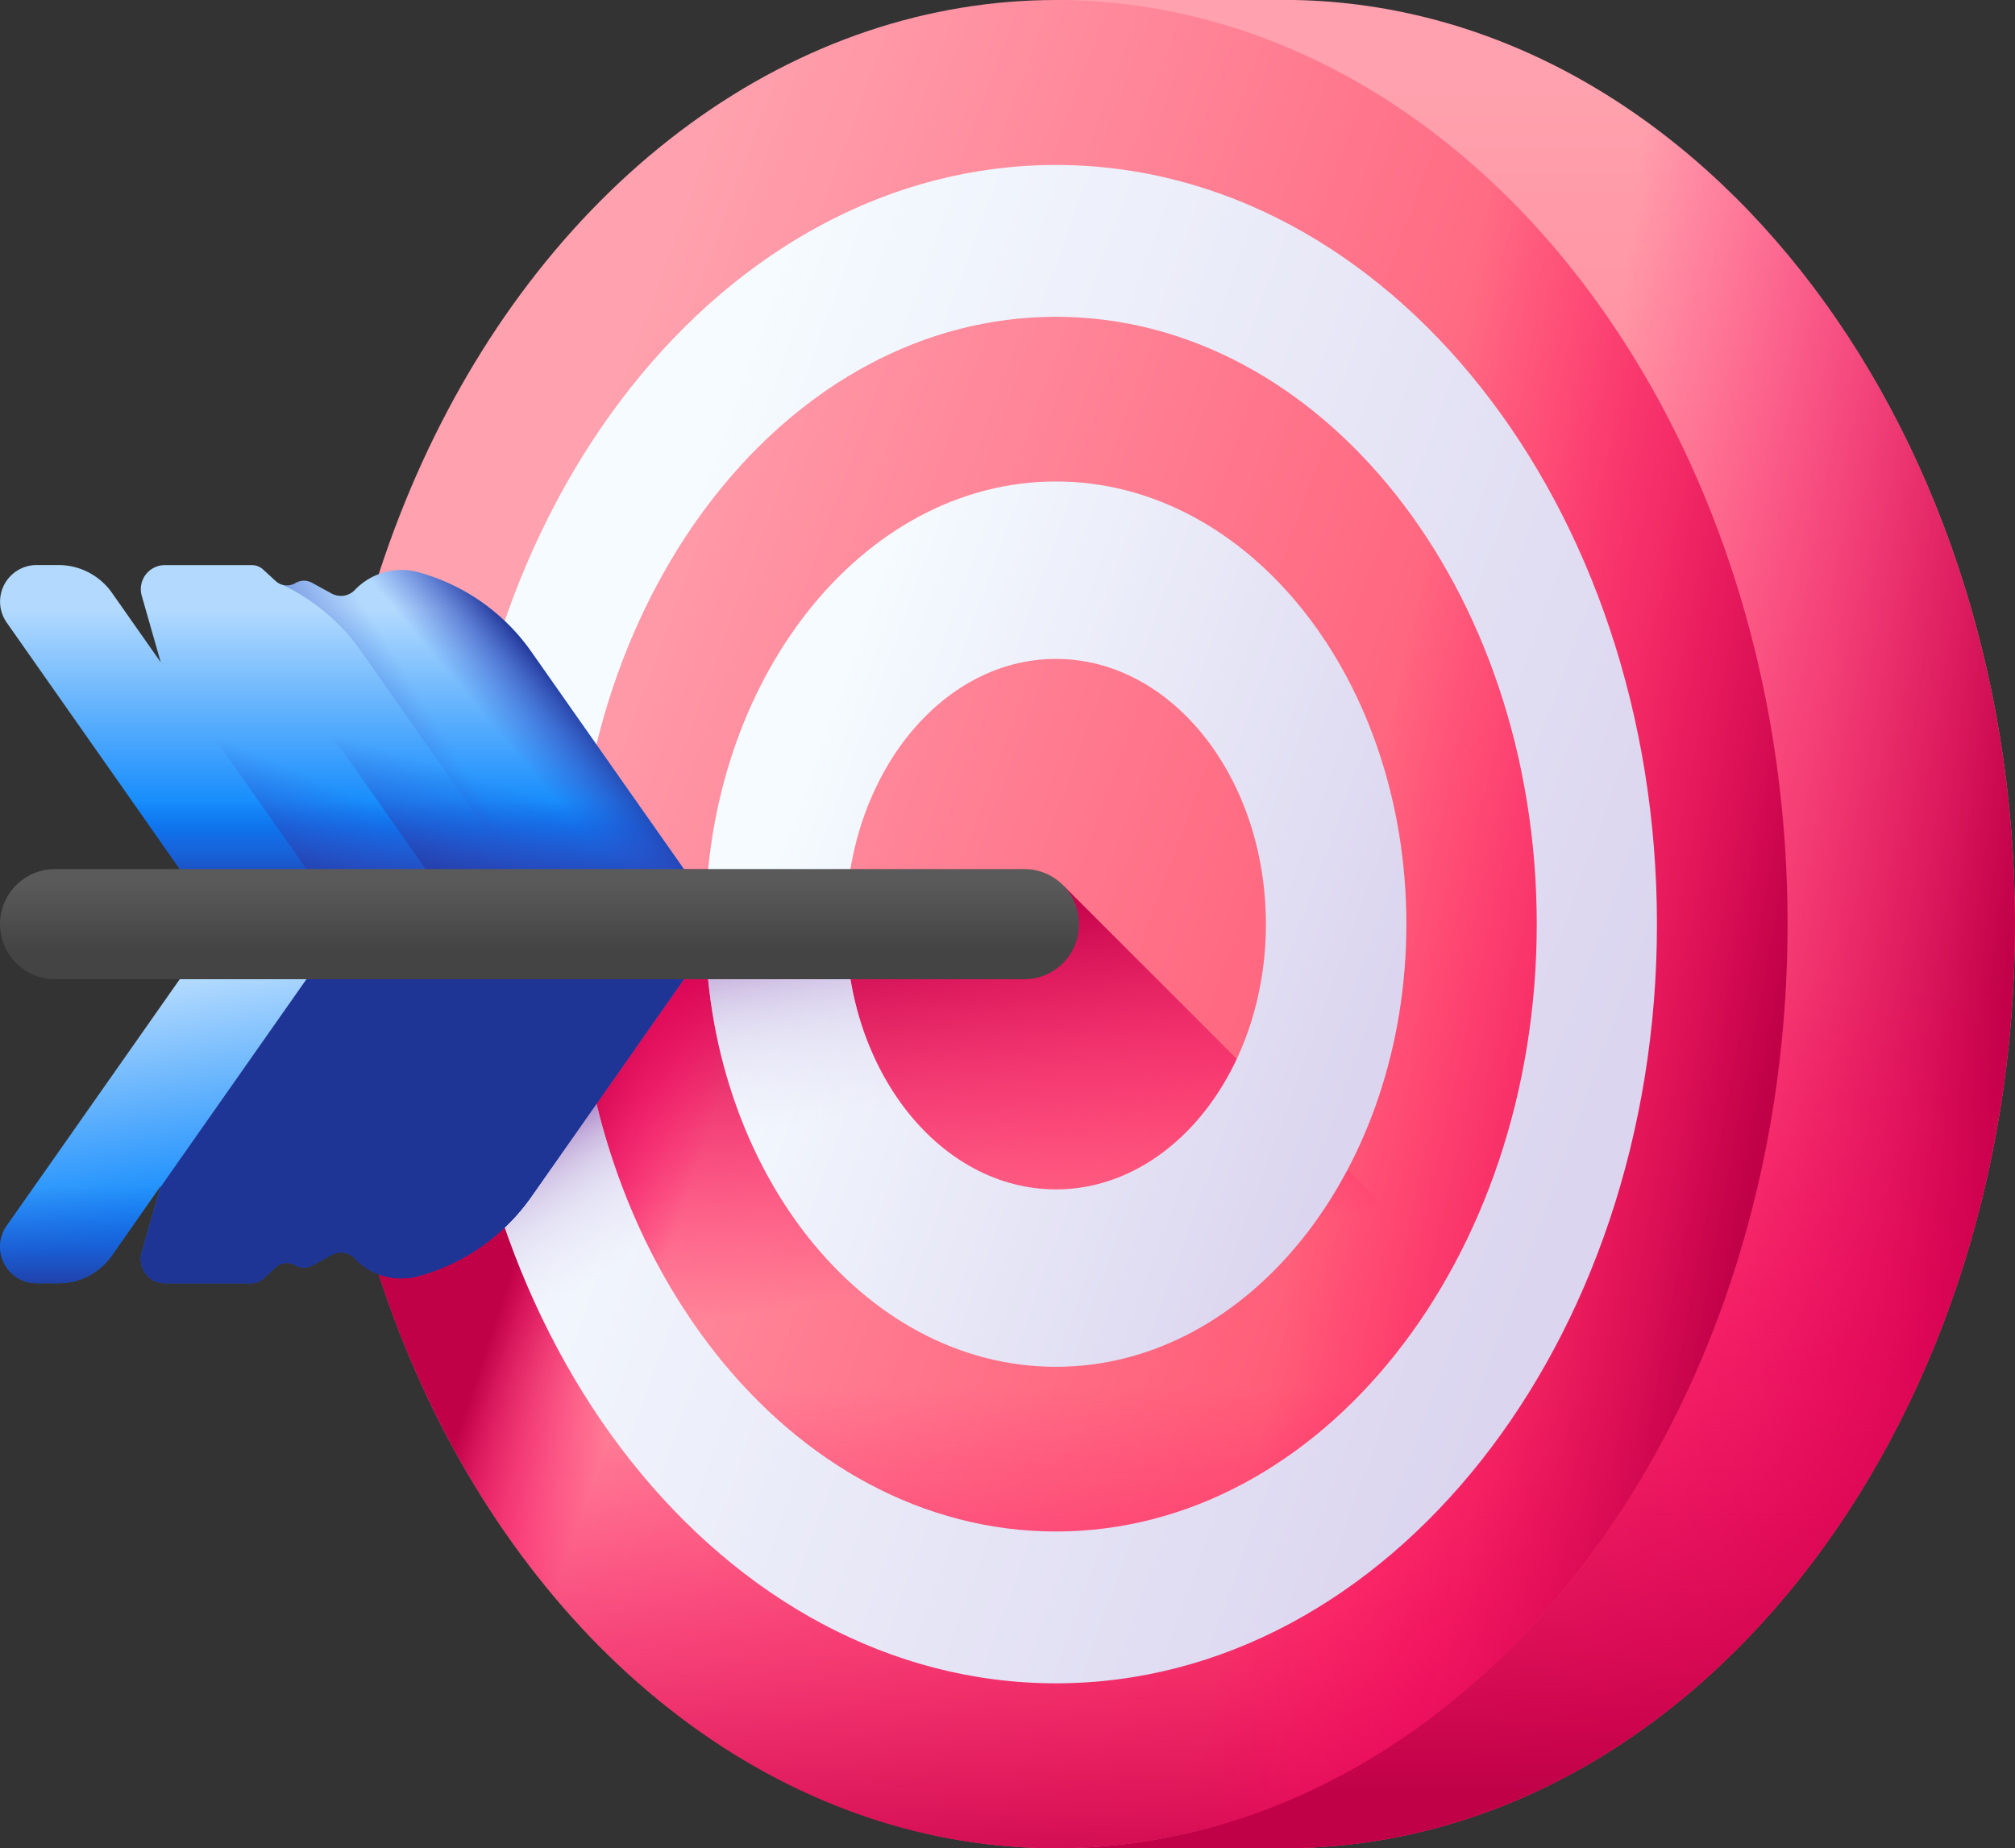<?xml version="1.0" encoding="utf-8"?>
<svg xmlns="http://www.w3.org/2000/svg" xmlns:xlink="http://www.w3.org/1999/xlink" width="187.49" height="171.99" viewBox="0 0 187.49 171.99">
  <rect x="0" y="0" width="187.49" height="171.99" fill="#333333" stroke="none"/>
  <defs>
    <linearGradient id="linear-gradient" x1="0.5" y1="0.04" x2="0.5" y2="1.014" gradientUnits="objectBoundingBox">
      <stop offset="0" stop-color="#ffa1ae"/>
      <stop offset="1" stop-color="#ff4565"/>
    </linearGradient>
    <linearGradient id="linear-gradient-2" x1="0.497" y1="0.571" x2="0.96" y2="0.676" gradientUnits="objectBoundingBox">
      <stop offset="0" stop-color="#fe0364" stop-opacity="0"/>
      <stop offset="0.234" stop-color="#f90362" stop-opacity="0.235"/>
      <stop offset="0.517" stop-color="#ea035b" stop-opacity="0.518"/>
      <stop offset="0.824" stop-color="#d20250" stop-opacity="0.824"/>
      <stop offset="1" stop-color="#c00148"/>
    </linearGradient>
    <linearGradient id="linear-gradient-3" x1="0.5" y1="0.174" x2="0.5" y2="0.947" xlink:href="#linear-gradient-2"/>
    <linearGradient id="linear-gradient-4" x1="0.139" y1="0.335" x2="0.923" y2="0.693" xlink:href="#linear-gradient"/>
    <linearGradient id="linear-gradient-5" x1="0.499" y1="0.406" x2="0.418" y2="0.036" xlink:href="#linear-gradient-2"/>
    <linearGradient id="linear-gradient-6" x1="0.5" y1="0.529" x2="0.5" y2="1.069" xlink:href="#linear-gradient-2"/>
    <linearGradient id="linear-gradient-7" x1="0.631" y1="0.347" x2="0.429" y2="0.235" xlink:href="#linear-gradient-2"/>
    <linearGradient id="linear-gradient-8" x1="0.453" y1="0.595" x2="0.903" y2="0.773" xlink:href="#linear-gradient-2"/>
    <linearGradient id="linear-gradient-9" x1="0.139" y1="0.335" x2="0.923" y2="0.693" gradientUnits="objectBoundingBox">
      <stop offset="0" stop-color="#f5fbff"/>
      <stop offset="1" stop-color="#dbd5ef"/>
    </linearGradient>
    <linearGradient id="linear-gradient-10" x1="0.139" y1="0.335" x2="0.923" y2="0.693" xlink:href="#linear-gradient-9"/>
    <linearGradient id="linear-gradient-11" x1="0.496" y1="0.411" x2="0.397" y2="0.007" gradientUnits="objectBoundingBox">
      <stop offset="0" stop-color="#dbd5ef" stop-opacity="0"/>
      <stop offset="0.285" stop-color="#d9d2ee" stop-opacity="0.286"/>
      <stop offset="0.474" stop-color="#d4c9e9" stop-opacity="0.475"/>
      <stop offset="0.635" stop-color="#cbbae2" stop-opacity="0.635"/>
      <stop offset="0.78" stop-color="#bfa5d7" stop-opacity="0.78"/>
      <stop offset="0.913" stop-color="#af8aca" stop-opacity="0.914"/>
      <stop offset="1" stop-color="#a274bf"/>
    </linearGradient>
    <linearGradient id="linear-gradient-12" x1="0.292" y1="0.345" x2="0.177" y2="0.219" xlink:href="#linear-gradient-11"/>
    <linearGradient id="linear-gradient-13" x1="0.5" y1="0.122" x2="0.5" y2="0.738" gradientUnits="objectBoundingBox">
      <stop offset="0" stop-color="#b3dafe"/>
      <stop offset="1" stop-color="#0182fc"/>
    </linearGradient>
    <linearGradient id="linear-gradient-14" x1="0.5" y1="0.421" x2="0.5" y2="0.882" gradientUnits="objectBoundingBox">
      <stop offset="0" stop-color="#314dc9" stop-opacity="0"/>
      <stop offset="0.276" stop-color="#304bc4" stop-opacity="0.275"/>
      <stop offset="0.563" stop-color="#2b45b8" stop-opacity="0.565"/>
      <stop offset="0.854" stop-color="#243ba3" stop-opacity="0.855"/>
      <stop offset="1" stop-color="#1f3596"/>
    </linearGradient>
    <linearGradient id="linear-gradient-15" x1="0.403" y1="0.664" x2="0.242" y2="0.906" xlink:href="#linear-gradient-14"/>
    <linearGradient id="linear-gradient-16" x1="0.481" y1="0.548" x2="0.341" y2="0.849" xlink:href="#linear-gradient-14"/>
    <linearGradient id="linear-gradient-17" x1="0.416" y1="0.563" x2="0.107" y2="0.717" xlink:href="#linear-gradient-14"/>
    <linearGradient id="linear-gradient-18" x1="0.522" y1="0.505" x2="0.684" y2="0.395" xlink:href="#linear-gradient-14"/>
    <linearGradient id="linear-gradient-19" x1="0.39" y1="0.114" x2="0.59" y2="0.751" xlink:href="#linear-gradient-13"/>
    <linearGradient id="linear-gradient-20" x1="0.5" y1="0.493" x2="0.5" y2="1.061" xlink:href="#linear-gradient-14"/>
    <linearGradient id="linear-gradient-21" x1="0.403" y1="-1.459" x2="0.242" y2="-1.216" xlink:href="#linear-gradient-14"/>
    <linearGradient id="linear-gradient-22" x1="0.481" y1="-1.574" x2="0.341" y2="-1.274" xlink:href="#linear-gradient-14"/>
    <linearGradient id="linear-gradient-23" x1="0.416" y1="-1.575" x2="0.107" y2="-1.421" xlink:href="#linear-gradient-14"/>
    <linearGradient id="linear-gradient-24" x1="0.522" y1="-1.633" x2="0.684" y2="-1.744" xlink:href="#linear-gradient-14"/>
    <linearGradient id="linear-gradient-25" x1="0.5" y1="0.122" x2="0.5" y2="0.738" gradientUnits="objectBoundingBox">
      <stop offset="0" stop-color="#5a5a5a"/>
      <stop offset="1" stop-color="#444"/>
    </linearGradient>
  </defs>
  <g id="_3d-target" data-name="3d-target" transform="translate(0 -21.162)">
    <g id="Group_34387" data-name="Group 34387" transform="translate(30.17 21.162)">
      <path id="Path_13691" data-name="Path 13691" d="M289.462,21.162H268.3v171.99h21.16c37.6,0,68.08-38.5,68.08-86s-30.483-86-68.08-86Z" transform="translate(-200.222 -21.162)" fill="url(#linear-gradient)"/>
      <path id="Path_13692" data-name="Path 13692" d="M289.462,21.162H268.3v171.99h21.16c37.6,0,68.08-38.5,68.08-86s-30.483-86-68.08-86Z" transform="translate(-200.222 -21.162)" fill="url(#linear-gradient-2)"/>
      <path id="Path_13693" data-name="Path 13693" d="M268.3,320.566h21.16c37.6,0,68.081-38.5,68.081-86a109.114,109.114,0,0,0-.705-12.381H268.3Z" transform="translate(-200.221 -148.575)" fill="url(#linear-gradient-3)"/>
      <g id="Group_34386" data-name="Group 34386" transform="translate(0 0.001)">
        <ellipse id="Ellipse_1435" data-name="Ellipse 1435" cx="68.08" cy="85.995" rx="68.08" ry="85.995" transform="translate(0 0)" fill="url(#linear-gradient-4)"/>
        <path id="Path_13694" data-name="Path 13694" d="M151.192,246.274H82.451c-.038,1.182-.063,2.368-.063,3.562,0,47.494,30.48,85.995,68.08,85.995,22.588,0,42.6-13.9,54.988-35.293Z" transform="translate(-82.388 -163.841)" fill="url(#linear-gradient-5)"/>
        <path id="Path_13695" data-name="Path 13695" d="M82.388,247.135c0,47.494,30.48,85.995,68.08,85.995s68.08-38.5,68.08-85.995c0-1.72-.045-3.427-.123-5.122H82.512c-.079,1.7-.124,3.4-.124,5.122Z" transform="translate(-82.388 -161.14)" fill="url(#linear-gradient-6)"/>
        <path id="Path_13696" data-name="Path 13696" d="M135.8,242.013H82.512c-.079,1.7-.123,3.4-.123,5.122,0,41.132,22.864,75.513,53.412,83.987Z" transform="translate(-82.389 -161.14)" fill="url(#linear-gradient-7)"/>
        <path id="Path_13697" data-name="Path 13697" d="M248.88,21.164a54.626,54.626,0,0,0-11.22,1.169V191.984a54.629,54.629,0,0,0,11.22,1.169c37.6,0,68.08-38.5,68.08-85.995s-30.48-86-68.08-86Z" transform="translate(-180.801 -21.164)" fill="url(#linear-gradient-8)"/>
        <path id="Path_13698" data-name="Path 13698" d="M171.5,63.082c-30.886,0-55.926,31.631-55.926,70.645s25.04,70.645,55.926,70.645,55.927-31.631,55.927-70.645S202.389,63.082,171.5,63.082Zm0,127.163c-24.711,0-44.743-25.306-44.743-56.518S146.792,77.209,171.5,77.209s44.743,25.306,44.743,56.518S196.213,190.245,171.5,190.245Z" transform="translate(-103.423 -47.732)" fill="url(#linear-gradient-9)"/>
        <path id="Path_13699" data-name="Path 13699" d="M211.861,143.512c-18.011,0-32.609,18.442-32.609,41.192s14.6,41.192,32.609,41.192S244.47,207.454,244.47,184.7,229.872,143.512,211.861,143.512Zm0,65.874c-10.793,0-19.541-11.051-19.541-24.682s8.748-24.682,19.541-24.682S231.4,171.073,231.4,184.7,222.654,209.386,211.861,209.386Z" transform="translate(-143.781 -98.709)" fill="url(#linear-gradient-10)"/>
        <path id="Path_13700" data-name="Path 13700" d="M228.693,262.379c-3.4,7.265-9.667,12.136-16.834,12.136-10.792,0-19.54-11.052-19.54-24.681a31.581,31.581,0,0,1,.2-3.563H179.374q-.126,1.763-.125,3.563c0,22.751,14.6,41.193,32.609,41.193,11.323,0,21.294-7.284,27.135-18.346Z" transform="translate(-143.78 -163.838)" fill="url(#linear-gradient-11)"/>
      </g>
    </g>
    <path id="Path_13701" data-name="Path 13701" d="M208.175,282.219c-8.089,14.593-21.5,24.132-36.67,24.132-24.711,0-44.741-25.307-44.741-56.518q0-1.8.088-3.563h-11.2c-.048,1.179-.07,2.369-.07,3.563,0,39.014,25.04,70.645,55.925,70.645,18.727,0,35.3-11.627,45.455-29.475Z" transform="translate(-73.256 -142.676)" fill="url(#linear-gradient-12)"/>
    <g id="Group_34398" data-name="Group 34398" transform="translate(0 73.743)">
      <g id="Group_34392" data-name="Group 34392">
        <path id="Path_13702" data-name="Path 13702" d="M67.221,198.165h-46.9L.622,170.1A3.4,3.4,0,0,1,3.4,164.75H5.437a6.086,6.086,0,0,1,4.991,2.6l4.53,6.452-1.769-6.2a2.233,2.233,0,0,1,2.146-2.845h8.1a1.547,1.547,0,0,1,1.048.409l1.167,1.073a1.547,1.547,0,0,0,1.84.19,1.548,1.548,0,0,1,1.535-.029l1.827,1a1.8,1.8,0,0,0,2.173-.339,5.967,5.967,0,0,1,5.9-1.633,18.887,18.887,0,0,1,10.5,7.38Z" transform="translate(0 -164.75)" fill="url(#linear-gradient-13)"/>
        <path id="Path_13703" data-name="Path 13703" d="M31.388,221.659h46.9L64.366,201.818h-46.9Z" transform="translate(-11.069 -188.244)" fill="url(#linear-gradient-14)"/>
        <g id="Group_34388" data-name="Group 34388" transform="translate(13.102 0)">
          <path id="Path_13704" data-name="Path 13704" d="M72.1,172.8a18.888,18.888,0,0,0-10.5-7.38,5.967,5.967,0,0,0-5.9,1.633,1.8,1.8,0,0,1-2.173.339l-1.827-1a1.548,1.548,0,0,0-1.535.029,1.548,1.548,0,0,1-1.84-.19l-1.167-1.073a1.547,1.547,0,0,0-1.048-.409h-8.1a2.233,2.233,0,0,0-2.146,2.845l1.732,6.076,17.188,24.493H89.9Z" transform="translate(-35.78 -164.75)" fill="url(#linear-gradient-15)"/>
        </g>
        <g id="Group_34389" data-name="Group 34389" transform="translate(13.94 0)">
          <path id="Path_13705" data-name="Path 13705" d="M73.547,172.8a18.888,18.888,0,0,0-10.5-7.38,5.967,5.967,0,0,0-5.9,1.633,1.8,1.8,0,0,1-2.173.339l-1.827-1a1.548,1.548,0,0,0-1.535.029,1.548,1.548,0,0,1-1.84-.19l-1.167-1.073a1.547,1.547,0,0,0-1.048-.409h-8.1a2.208,2.208,0,0,0-1.4.493,5.993,5.993,0,0,1,.962.176,18.887,18.887,0,0,1,10.5,7.38l17.8,25.366H91.348Z" transform="translate(-38.067 -164.75)" fill="url(#linear-gradient-16)"/>
        </g>
        <g id="Group_34390" data-name="Group 34390" transform="translate(26.217 0.457)">
          <path id="Path_13706" data-name="Path 13706" d="M94.8,173.59a18.888,18.888,0,0,0-10.5-7.38,5.967,5.967,0,0,0-5.9,1.633,1.8,1.8,0,0,1-2.173.339l-1.827-1a1.547,1.547,0,0,0-1.535.029,1.544,1.544,0,0,1-1.27.138A18.878,18.878,0,0,1,79,173.59l17.8,25.366H112.6Z" transform="translate(-71.594 -165.999)" fill="url(#linear-gradient-17)"/>
        </g>
        <g id="Group_34391" data-name="Group 34391" transform="translate(26.217 0.457)">
          <path id="Path_13707" data-name="Path 13707" d="M94.8,173.59a18.888,18.888,0,0,0-10.5-7.38,5.967,5.967,0,0,0-5.9,1.633,1.8,1.8,0,0,1-2.173.339l-1.827-1a1.547,1.547,0,0,0-1.535.029,1.544,1.544,0,0,1-1.27.138A18.878,18.878,0,0,1,79,173.59l17.8,25.366H112.6Z" transform="translate(-71.594 -165.999)" fill="url(#linear-gradient-18)"/>
        </g>
      </g>
      <g id="Group_34397" data-name="Group 34397" transform="translate(0 33.415)">
        <path id="Path_13708" data-name="Path 13708" d="M67.221,256h-46.9L.622,284.068A3.4,3.4,0,0,0,3.4,289.415H5.437a6.086,6.086,0,0,0,4.991-2.6l4.53-6.452-1.769,6.2a2.233,2.233,0,0,0,2.146,2.845h8.1a1.547,1.547,0,0,0,1.048-.409l1.167-1.073a1.547,1.547,0,0,1,1.84-.19,1.549,1.549,0,0,0,1.535.029l1.827-1a1.8,1.8,0,0,1,2.173.339,5.967,5.967,0,0,0,5.9,1.633,18.887,18.887,0,0,0,10.5-7.38Z" transform="translate(0 -256)" fill="url(#linear-gradient-19)"/>
        <path id="Path_13709" data-name="Path 13709" d="M9.328,298.768.622,311.175A3.4,3.4,0,0,0,3.4,316.522H5.437a6.086,6.086,0,0,0,4.991-2.6l4.53-6.452-1.769,6.2a2.233,2.233,0,0,0,2.146,2.845h8.1a1.547,1.547,0,0,0,1.048-.409l1.167-1.073a1.547,1.547,0,0,1,1.84-.19,1.548,1.548,0,0,0,1.535.029l1.827-1a1.8,1.8,0,0,1,2.173.339,5.967,5.967,0,0,0,5.9,1.633,18.887,18.887,0,0,0,10.5-7.38l6.81-9.7H9.328Z" transform="translate(0 -283.107)" fill="url(#linear-gradient-20)"/>
        <g id="Group_34393" data-name="Group 34393" transform="translate(13.102 0)">
          <path id="Path_13710" data-name="Path 13710" d="M72.1,281.366a18.888,18.888,0,0,1-10.5,7.38,5.967,5.967,0,0,1-5.9-1.633,1.8,1.8,0,0,0-2.173-.339l-1.827,1a1.548,1.548,0,0,1-1.535-.029,1.548,1.548,0,0,0-1.84.19l-1.167,1.073a1.547,1.547,0,0,1-1.048.409h-8.1a2.233,2.233,0,0,1-2.146-2.845l1.732-6.076L54.787,256H89.9Z" transform="translate(-35.78 -256)" fill="url(#linear-gradient-21)"/>
        </g>
        <g id="Group_34394" data-name="Group 34394" transform="translate(13.94 0)">
          <path id="Path_13711" data-name="Path 13711" d="M73.547,281.366a18.888,18.888,0,0,1-10.5,7.38,5.967,5.967,0,0,1-5.9-1.633,1.8,1.8,0,0,0-2.173-.339l-1.827,1a1.548,1.548,0,0,1-1.535-.029,1.548,1.548,0,0,0-1.84.19l-1.167,1.073a1.547,1.547,0,0,1-1.048.409h-8.1a2.208,2.208,0,0,1-1.4-.493,5.993,5.993,0,0,0,.962-.176,18.887,18.887,0,0,0,10.5-7.38L67.331,256H91.348Z" transform="translate(-38.067 -256)" fill="url(#linear-gradient-22)"/>
        </g>
        <g id="Group_34395" data-name="Group 34395" transform="translate(26.217)">
          <path id="Path_13712" data-name="Path 13712" d="M94.8,281.366a18.888,18.888,0,0,1-10.5,7.38,5.967,5.967,0,0,1-5.9-1.633,1.8,1.8,0,0,0-2.173-.339l-1.827,1a1.547,1.547,0,0,1-1.535-.029,1.544,1.544,0,0,0-1.27-.138A18.878,18.878,0,0,0,79,281.366L96.8,256H112.6Z" transform="translate(-71.594 -256)" fill="url(#linear-gradient-23)"/>
        </g>
        <g id="Group_34396" data-name="Group 34396" transform="translate(26.217)">
          <path id="Path_13713" data-name="Path 13713" d="M94.8,281.366a18.888,18.888,0,0,1-10.5,7.38,5.967,5.967,0,0,1-5.9-1.633,1.8,1.8,0,0,0-2.173-.339l-1.827,1a1.547,1.547,0,0,1-1.535-.029,1.544,1.544,0,0,0-1.27-.138A18.878,18.878,0,0,0,79,281.366L96.8,256H112.6Z" transform="translate(-71.594 -256)" fill="url(#linear-gradient-24)"/>
        </g>
      </g>
    </g>
    <path id="Path_13714" data-name="Path 13714" d="M100.389,247.133v.053a5.074,5.074,0,0,1-5.075,5.07H5.123a5.123,5.123,0,1,1,0-10.246H95.314a5.075,5.075,0,0,1,5.075,5.07Z" transform="translate(0 -139.976)" fill="url(#linear-gradient-25)"/>
  </g>
</svg>